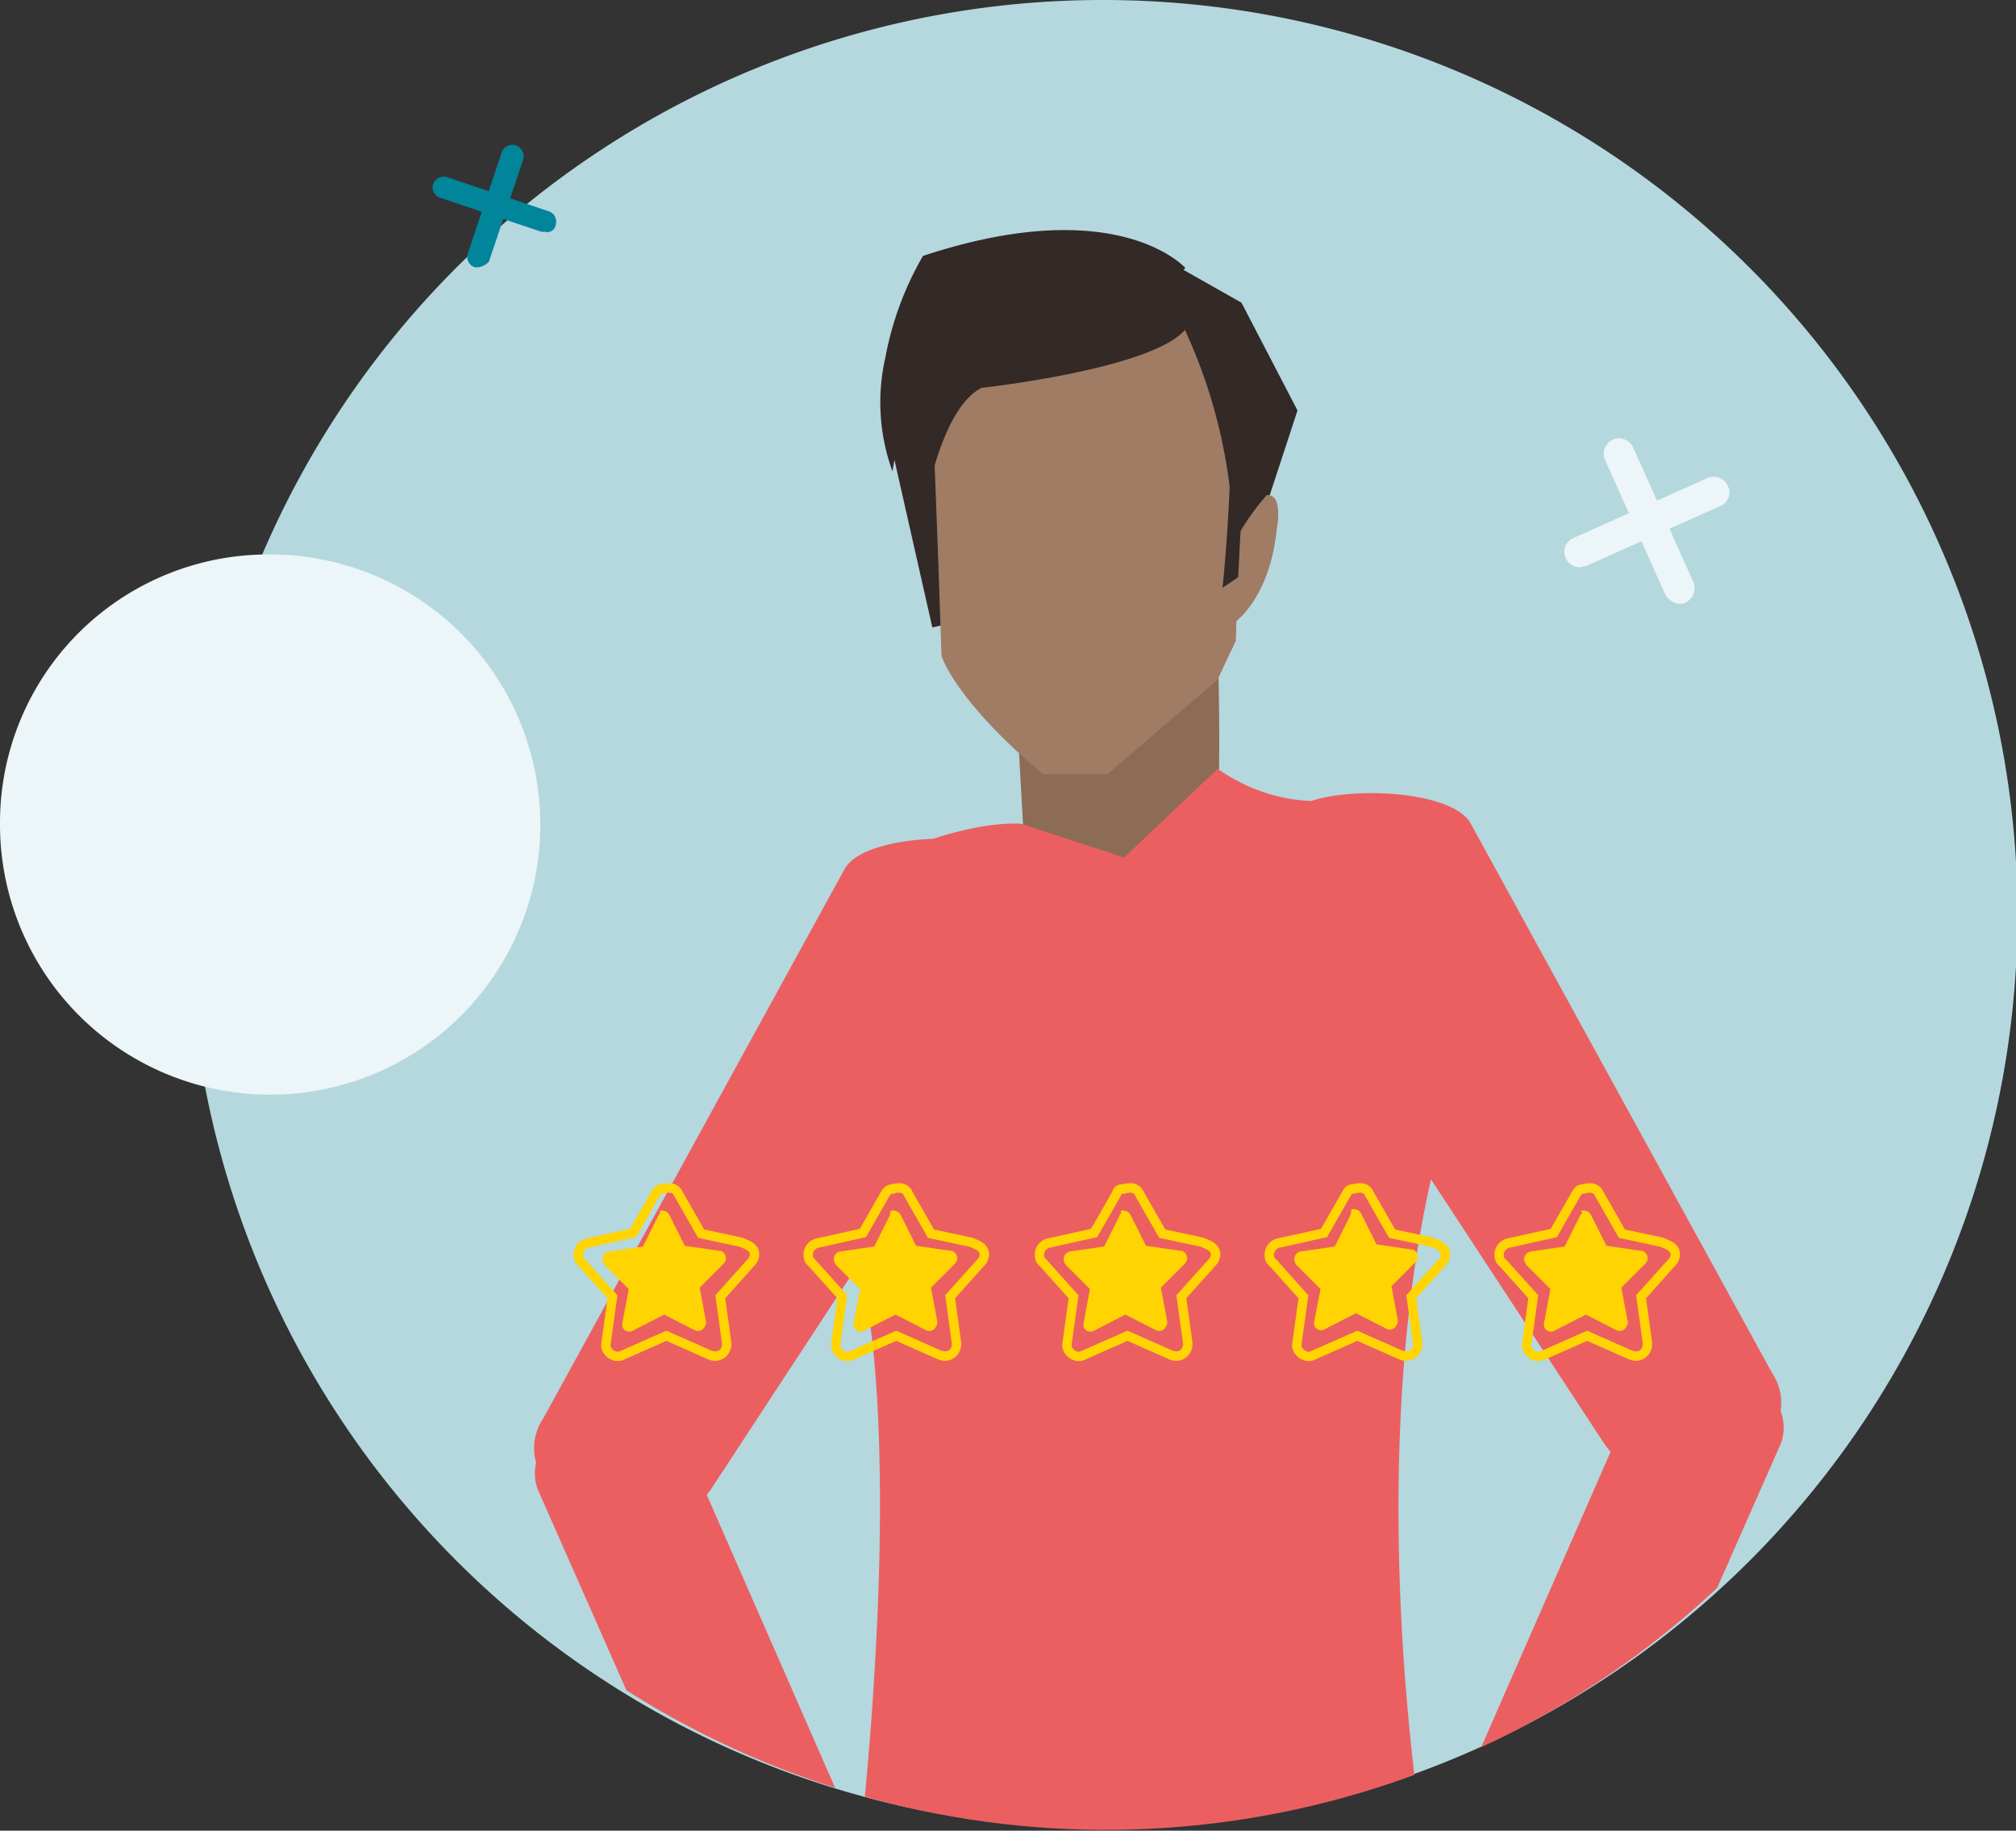 <svg xmlns="http://www.w3.org/2000/svg" xmlns:xlink="http://www.w3.org/1999/xlink" width="215" height="195.27" viewBox="0 0 215 195.27"><rect x="0" y="0" width="215" height="195.27" fill="#333333" stroke="none"/><defs><clipPath id="a"><path d="M72.9,121.253A95.249,95.249,0,1,0,168.149,26,95.284,95.284,0,0,0,72.9,121.253h0" transform="translate(-72.9 -26)"/></clipPath></defs><g transform="translate(-42.9 -19.801)"><path d="M166.942,19.8A97.522,97.522,0,1,1,69.5,117.322h0A97.479,97.479,0,0,1,166.942,19.8" transform="translate(-6.485 0)" fill="#b4d8de"/><g transform="translate(65.587 24.489)"><path d="M137.708,208.942c-2.344,3.479-7.638,4.764-11.873,2.949l-2.344-1.059c-4.235-1.815-5.974-6.05-3.63-9.528L152,142.7c2.193-3.479,13.309-3.857,17.544-2.042l2.344,1.059c4.235,1.815,5.974,6.05,3.63,9.528l-37.811,57.7Z" transform="translate(-84.54 -54.826)" fill="#ec5f61"/><g clip-path="url(#a)"><path d="M153.782,267.133c1.274,3.075-2.7,3.3-6.82,5.1s-6.67,4.35-7.944,1.425l-19.859-45c-1.424-3.075.9-7.05,5.021-8.85s8.468-.75,9.892,2.325l19.709,45Z" transform="translate(-84.387 -74.226)" fill="#ec5f61"/></g><path d="M208.825,109.1c.529,13.688,0,22.611,0,22.611-4.386,2.344-8.394,9.15-11.343,9.68-6.579,1.286-9.075-6.352-9.075-6.352L187.5,118.78l21.325-9.68Z" transform="translate(-101.717 -46.877)" fill="#8c6c56"/><g clip-path="url(#a)"><path d="M201.791,129.1c7.644,5.25,14.613,2.925,14.613,2.925l8.693,38.551c-8.318,33.451-1.124,74.4-1.124,74.4-42.266,12.975-60.4-.225-60.4-.225,4.5-42.3.749-58.952.749-58.952a76.334,76.334,0,0,1-4.721-24.826l6.895-22.426c8.843-4.125,14.314-3.6,14.314-3.6l11.016,3.6,9.967-9.45Z" transform="translate(-94.627 -51.772)" fill="#ec5f61"/></g><path d="M209.565,81.375l3.1-9.453-5.974-11.495-9.075-5.142L192.55,56.42,188.542,54l-13.309,4.159L168.2,70.637l5.52,24.426,34.106-7.638,1.739-6.05Z" transform="translate(-96.977 -32.826)" fill="#332927"/><path d="M208.42,81.006l-.529,17.847-1.966,4.159L194.2,113.07h-6.882c-9.528-8.016-10.814-12.629-10.814-12.629-.529-15.881-.907-24.577-.907-24.577.529-9.528,3.857-10.058,3.857-10.058,20.04-5.672,25.56,1.664,25.56,1.664,4.537,4.462,3.4,13.536,3.4,13.536" transform="translate(-98.781 -35.179)" fill="#a07c64"/><path d="M218.527,94.812a25.264,25.264,0,0,1,3.252-4.613c1.815-.151,1.059,3.63,1.059,3.63-.756,7.487-4.537,9.982-4.537,9.982l.227-9Z" transform="translate(-109.362 -42.077)" fill="#a07c64"/><path d="M201.605,65c-3.63,4.235-21.7,6.2-21.7,6.2-4.915,2.42-6.579,15.5-6.579,15.5a23.75,23.75,0,0,1-.681-12.175,40.494,40.494,0,0,1,3.63-10.814C195.026,56.829,201.605,65,201.605,65" transform="translate(-97.895 -34.521)" fill="#332927"/><path d="M211.1,66.266a56.276,56.276,0,0,1,4.915,17.015c-.227,5.823-.756,10.814-.756,10.814l1.664-1.134.756-14.368A28.328,28.328,0,0,0,217,69.82c-1.739-4.613-5.9-3.554-5.9-3.554" transform="translate(-107.566 -36.082)" fill="#332927"/><g transform="translate(109.515 79.91)"><path d="M258.872,202.442c2.344,3.479,7.638,4.764,11.873,2.949l2.344-1.059c4.235-1.815,5.974-6.05,3.63-9.528L244.58,136.2c-2.193-3.479-13.309-3.857-17.544-2.042l-2.344,1.059c-4.235,1.815-5.974,6.05-3.63,9.528l37.811,57.7Z" transform="translate(-220.011 -133.086)" fill="#ec5f61"/></g><g clip-path="url(#a)"><path d="M249.619,260.633c-1.274,3.075,2.7,3.3,6.82,5.1s6.67,4.35,7.944,1.425l19.859-45c1.424-3.075-.9-7.05-5.021-8.85s-8.468-.75-9.892,2.325l-19.709,45Z" transform="translate(-117.124 -72.601)" fill="#ec5f61"/></g><path d="M200.614,56.3c-4.008,4.235-23.9,6.2-23.9,6.2-5.445,2.42-7.335,15.5-7.335,15.5a21.555,21.555,0,0,1-.756-12.175,33.872,33.872,0,0,1,4.008-10.814c20.8-6.882,27.98,1.286,27.98,1.286" transform="translate(-96.885 -32.4)" fill="#332927"/></g><path d="M42.9,127.561A28.812,28.812,0,1,0,71.561,98.9h0A28.6,28.6,0,0,0,42.9,127.561h0" transform="translate(0 -19.958)" fill="#ecf5f7"/><path d="M134.825,188.348a1.5,1.5,0,0,1,1.491.935l2.287,4,4.058.87.455.184c.075.037.145.07.214.1a2.064,2.064,0,0,1,.566.34,1.423,1.423,0,0,1,.569,1.033,1.745,1.745,0,0,1-.528,1.357l-3.089,3.448.654,4.72v.034a1.82,1.82,0,0,1-.223,1.015,1.727,1.727,0,0,1-2.25.745l-.044-.017-4.411-1.952-4.4,1.948a1.57,1.57,0,0,1-.742.2h-.282l-.054-.012a1.965,1.965,0,0,1-1.128-.7,1.582,1.582,0,0,1-.316-1.311l.646-4.668-3.061-3.417a1.406,1.406,0,0,1-.542-1.027,1.78,1.78,0,0,1,1.45-1.952l4.548-1.011,2.328-4.072.034-.052a1.157,1.157,0,0,1,1-.636h0l.079,0A2.313,2.313,0,0,1,134.825,188.348Zm7.543,6.767-4.412-.945L135.4,189.7l-.016-.047c-.046-.138-.181-.3-.56-.3a1.324,1.324,0,0,0-.453.083l-.126.047-.132-.022a.331.331,0,0,0-.053-.005h0c-.032,0-.047,0-.164.18l-.031.048-2.521,4.413-4.98,1.107a.79.79,0,0,0-.67.9l0,.05a.419.419,0,0,0,.155.265l.053.035,3.449,3.85-.72,5.185a.6.6,0,0,0,.124.5.969.969,0,0,0,.507.327h.167a.655.655,0,0,0,.306-.1l.021-.01,4.815-2.131,4.793,2.121a1.5,1.5,0,0,0,.451.082.624.624,0,0,0,.6-.387l.021-.035a.959.959,0,0,0,.067-.445l-.708-5.111,3.425-3.822a.755.755,0,0,0,.249-.578.428.428,0,0,0-.186-.325l-.034-.024-.029-.029a1.38,1.38,0,0,0-.311-.17c-.066-.031-.141-.065-.221-.1Z" transform="translate(-20.605 -42.335)" fill="#ffd400"/><path d="M134.571,192.535l-1.664,3.327-3.63.529a.838.838,0,0,0-.681.907,1.6,1.6,0,0,0,.227.529l2.571,2.571-.681,3.63a.736.736,0,0,0,.681.907.72.72,0,0,0,.529-.151l3.252-1.664,3.252,1.664a.773.773,0,0,0,1.059-.378.72.72,0,0,0,.151-.529l-.681-3.63,2.571-2.571a.817.817,0,0,0,0-1.134.589.589,0,0,0-.529-.227l-3.63-.529-1.664-3.327a.869.869,0,0,0-1.059-.378c.151.151.076.3-.076.454Z" transform="translate(-21.44 -43.099)" fill="#ffd400"/><path d="M167.525,188.348a1.5,1.5,0,0,1,1.491.935l2.287,4,4.058.87.455.184c.075.037.145.07.214.1a2.064,2.064,0,0,1,.566.34,1.422,1.422,0,0,1,.569,1.033,1.745,1.745,0,0,1-.528,1.357l-3.089,3.448.654,4.72v.034a1.82,1.82,0,0,1-.223,1.015,1.727,1.727,0,0,1-2.25.745l-.044-.017-4.411-1.952-4.4,1.948a1.57,1.57,0,0,1-.742.2h-.282l-.054-.012a1.749,1.749,0,0,1-1.443-2.012l.646-4.667-3.061-3.417a1.406,1.406,0,0,1-.542-1.027,1.78,1.78,0,0,1,1.45-1.952l4.548-1.011,2.328-4.072a1.438,1.438,0,0,1,1.075-.688h.046A2.313,2.313,0,0,1,167.525,188.348Zm7.543,6.767-4.412-.945L168.1,189.7l-.016-.047c-.046-.138-.181-.3-.56-.3a1.324,1.324,0,0,0-.453.083l-.146.055-.126-.032a.7.7,0,0,0-.235.227l-2.52,4.41-4.98,1.107a.79.79,0,0,0-.67.9l0,.05a.419.419,0,0,0,.155.265l.053.035,3.449,3.85-.72,5.185a.767.767,0,0,0,.631.828h.166a.655.655,0,0,0,.306-.1l.021-.01,4.815-2.131,4.793,2.121a1.5,1.5,0,0,0,.451.082.624.624,0,0,0,.6-.387l.021-.035a.959.959,0,0,0,.067-.445l-.708-5.111,3.425-3.822a.755.755,0,0,0,.249-.578.428.428,0,0,0-.186-.325l-.034-.024-.029-.029a1.378,1.378,0,0,0-.311-.17c-.066-.031-.141-.065-.221-.105Z" transform="translate(-28.793 -42.335)" fill="#ffd400"/><path d="M167.471,192.535l-1.664,3.327-3.63.529a.838.838,0,0,0-.681.907,1.6,1.6,0,0,0,.227.529l2.571,2.571-.681,3.63a.736.736,0,0,0,.681.907.72.72,0,0,0,.529-.151l3.252-1.664,3.252,1.664a.773.773,0,0,0,1.059-.378.72.72,0,0,0,.151-.529l-.681-3.63,2.571-2.571a.817.817,0,0,0,0-1.134.589.589,0,0,0-.529-.227l-3.63-.529-1.664-3.327a.869.869,0,0,0-1.059-.378c0,.151-.076.3-.076.454Z" transform="translate(-29.672 -43.099)" fill="#ffd400"/><path d="M200.425,188.348a1.5,1.5,0,0,1,1.491.935l2.287,4,4.058.87.455.184c.075.037.145.07.214.1a2.064,2.064,0,0,1,.566.34,1.423,1.423,0,0,1,.569,1.033,1.745,1.745,0,0,1-.528,1.357l-3.089,3.448.654,4.72v.034a1.82,1.82,0,0,1-.223,1.015,1.727,1.727,0,0,1-2.25.745l-.044-.017-4.411-1.952-4.4,1.948a1.4,1.4,0,0,1-.742.2h-.282l-.054-.012a1.965,1.965,0,0,1-1.128-.7,1.582,1.582,0,0,1-.316-1.311l.646-4.668-3.061-3.417a1.406,1.406,0,0,1-.542-1.027,1.78,1.78,0,0,1,1.45-1.952l4.548-1.011,2.261-3.958a.961.961,0,0,1,.327-.527,1.191,1.191,0,0,1,.772-.276h0l.084,0A2.313,2.313,0,0,1,200.425,188.348Zm7.543,6.767-4.412-.945L201,189.7l-.016-.047c-.046-.138-.181-.3-.56-.3a1.324,1.324,0,0,0-.453.083l-.126.047-.132-.022a.355.355,0,0,0-.058-.005h0a.2.2,0,0,0-.116.031v.067l-2.6,4.542-4.98,1.107a.79.79,0,0,0-.67.9l0,.05a.419.419,0,0,0,.155.265l.053.035,3.449,3.85-.72,5.185a.6.6,0,0,0,.124.5.969.969,0,0,0,.507.327h.167c.094,0,.109,0,.306-.1l.021-.01,4.815-2.131,4.793,2.121a1.5,1.5,0,0,0,.451.082.624.624,0,0,0,.6-.387l.021-.035a.959.959,0,0,0,.067-.445l-.708-5.111,3.425-3.822a.755.755,0,0,0,.249-.578.428.428,0,0,0-.186-.325l-.034-.024-.029-.029a1.378,1.378,0,0,0-.311-.17c-.066-.031-.141-.065-.221-.1Z" transform="translate(-37.031 -42.335)" fill="#ffd400"/><path d="M200.171,192.535l-1.664,3.327-3.63.529a.838.838,0,0,0-.681.907,1.6,1.6,0,0,0,.227.529l2.571,2.571-.681,3.63a.736.736,0,0,0,.681.907.72.72,0,0,0,.529-.151l3.252-1.664,3.252,1.664a.773.773,0,0,0,1.059-.378.72.72,0,0,0,.151-.529l-.681-3.63,2.571-2.571a.817.817,0,0,0,0-1.134.589.589,0,0,0-.529-.227l-3.63-.529-1.664-3.327a.87.87,0,0,0-1.059-.378c.151.151,0,.3-.076.454Z" transform="translate(-37.855 -43.099)" fill="#ffd400"/><path d="M233.125,188.348a1.5,1.5,0,0,1,1.491.935l2.287,4,4.058.87.455.184c.075.037.145.07.214.1a2.064,2.064,0,0,1,.566.34,1.423,1.423,0,0,1,.569,1.033,1.745,1.745,0,0,1-.528,1.357l-3.089,3.448.654,4.72v.034a1.82,1.82,0,0,1-.223,1.015,1.727,1.727,0,0,1-2.25.745l-.044-.017-4.411-1.952-4.4,1.948a1.4,1.4,0,0,1-.742.2h-.282l-.054-.012a1.965,1.965,0,0,1-1.128-.7,1.582,1.582,0,0,1-.316-1.311l.646-4.668-3.061-3.417a1.406,1.406,0,0,1-.542-1.027,1.78,1.78,0,0,1,1.45-1.952L229,193.211l2.328-4.072.034-.052a1.157,1.157,0,0,1,1-.636h0l.079,0A2.313,2.313,0,0,1,233.125,188.348Zm7.543,6.767-4.412-.945L233.7,189.7l-.016-.047c-.046-.138-.181-.3-.56-.3a1.324,1.324,0,0,0-.453.083l-.126.047-.132-.022a.331.331,0,0,0-.053-.005h0c-.032,0-.047,0-.164.18l-.031.048-2.521,4.413-4.98,1.107a.79.79,0,0,0-.67.9l0,.05a.419.419,0,0,0,.155.265l.053.035,3.449,3.85-.72,5.185a.6.6,0,0,0,.124.5.969.969,0,0,0,.507.327h.167c.094,0,.109,0,.306-.1l.021-.01,4.815-2.131,4.793,2.121a1.5,1.5,0,0,0,.451.082.624.624,0,0,0,.6-.387l.021-.035a.959.959,0,0,0,.067-.445l-.708-5.111,3.425-3.822a.755.755,0,0,0,.249-.578.428.428,0,0,0-.186-.325l-.034-.024-.029-.029a1.378,1.378,0,0,0-.311-.17c-.066-.031-.141-.065-.221-.1Z" transform="translate(-45.219 -42.335)" fill="#ffd400"/><path d="M232.971,192.486l-1.664,3.327-3.63.529a.837.837,0,0,0-.681.907,1.6,1.6,0,0,0,.227.529l2.571,2.571-.681,3.479a.736.736,0,0,0,.681.907.72.72,0,0,0,.529-.151l3.252-1.664,3.252,1.664a.773.773,0,0,0,1.059-.378.72.72,0,0,0,.151-.529l-.681-3.63,2.571-2.571a.817.817,0,0,0,0-1.134.589.589,0,0,0-.529-.227l-3.63-.529-1.664-3.327a.869.869,0,0,0-1.059-.378c.076.3-.076.454-.076.6Z" transform="translate(-46.062 -43.049)" fill="#ffd400"/><path d="M265.825,188.348a1.5,1.5,0,0,1,1.491.935l2.287,4,4.058.87.455.184c.074.037.145.07.214.1a2.064,2.064,0,0,1,.566.34,1.423,1.423,0,0,1,.569,1.033,1.745,1.745,0,0,1-.528,1.357l-3.089,3.448.654,4.72v.034a1.82,1.82,0,0,1-.223,1.015,1.727,1.727,0,0,1-2.25.745l-.044-.017-4.411-1.952-4.4,1.948a1.571,1.571,0,0,1-.742.2h-.282l-.054-.012a1.965,1.965,0,0,1-1.128-.7,1.581,1.581,0,0,1-.315-1.311l.646-4.668-3.061-3.417a1.406,1.406,0,0,1-.542-1.027,1.78,1.78,0,0,1,1.45-1.952l4.548-1.011,2.328-4.072a1.319,1.319,0,0,1,1.056-.688h0l.063,0A2.313,2.313,0,0,1,265.825,188.348Zm7.543,6.767-4.412-.945L266.4,189.7l-.016-.047c-.046-.138-.181-.3-.56-.3a1.324,1.324,0,0,0-.453.083l-.134.05-.14-.028-.018,0c-.014,0-.071.017-.215.229l-2.521,4.411-4.98,1.107a.79.79,0,0,0-.67.9l0,.05a.419.419,0,0,0,.155.265l.053.035,3.449,3.85-.72,5.185a.6.6,0,0,0,.124.5.969.969,0,0,0,.507.327h.167a.655.655,0,0,0,.306-.1l.021-.01,4.815-2.131,4.793,2.121a1.5,1.5,0,0,0,.451.082.624.624,0,0,0,.6-.387l.021-.035a.959.959,0,0,0,.067-.445l-.708-5.111,3.425-3.822a.755.755,0,0,0,.249-.578.428.428,0,0,0-.186-.325l-.034-.024-.029-.029a1.378,1.378,0,0,0-.311-.17c-.066-.031-.141-.065-.221-.1Z" transform="translate(-53.407 -42.335)" fill="#ffd400"/><path d="M265.671,192.535l-1.664,3.327-3.63.529a.838.838,0,0,0-.681.907,1.6,1.6,0,0,0,.227.529l2.571,2.571-.681,3.63a.736.736,0,0,0,.681.907.72.72,0,0,0,.529-.151l3.252-1.664,3.252,1.664a.773.773,0,0,0,1.059-.378.72.72,0,0,0,.151-.529l-.681-3.63,2.571-2.571a.817.817,0,0,0,0-1.134.589.589,0,0,0-.529-.227l-3.63-.529-1.664-3.327a.869.869,0,0,0-1.059-.378c.227.151.076.3-.076.454Z" transform="translate(-54.244 -43.099)" fill="#ffd400"/><path d="M279.092,99.821a1.816,1.816,0,0,1-1.512-.907l-6.428-14.368a1.64,1.64,0,0,1,2.949-1.437l6.428,14.368a1.724,1.724,0,0,1-.756,2.193,1.017,1.017,0,0,1-.681.151" transform="translate(-57.051 -15.627)" fill="#ecf5f7"/><path d="M267.464,97.281a1.678,1.678,0,0,1-1.664-1.664,1.6,1.6,0,0,1,.907-1.437l14.368-6.428a1.657,1.657,0,0,1,2.193.907,1.546,1.546,0,0,1-.756,2.042L268.144,97.13c-.3,0-.454.151-.681.151" transform="translate(-56.071 -16.961)" fill="#ecf5f7"/><path d="M110.52,53.293h-.378a1.164,1.164,0,0,1-.756-1.437h0l3.63-10.814a1.215,1.215,0,0,1,1.512-.756,1.267,1.267,0,0,1,.756,1.588l-3.63,10.814a1.847,1.847,0,0,1-1.134.6" transform="translate(-16.61 -4.983)" fill="#00859b"/><path d="M116.434,50.608h-.378l-10.814-3.63a1.164,1.164,0,0,1-.756-1.437A1.215,1.215,0,0,1,106,44.786l10.814,3.63a1.164,1.164,0,0,1,.756,1.437.911.911,0,0,1-1.134.756" transform="translate(-15.399 -6.08)" fill="#00859b"/></g></svg>
